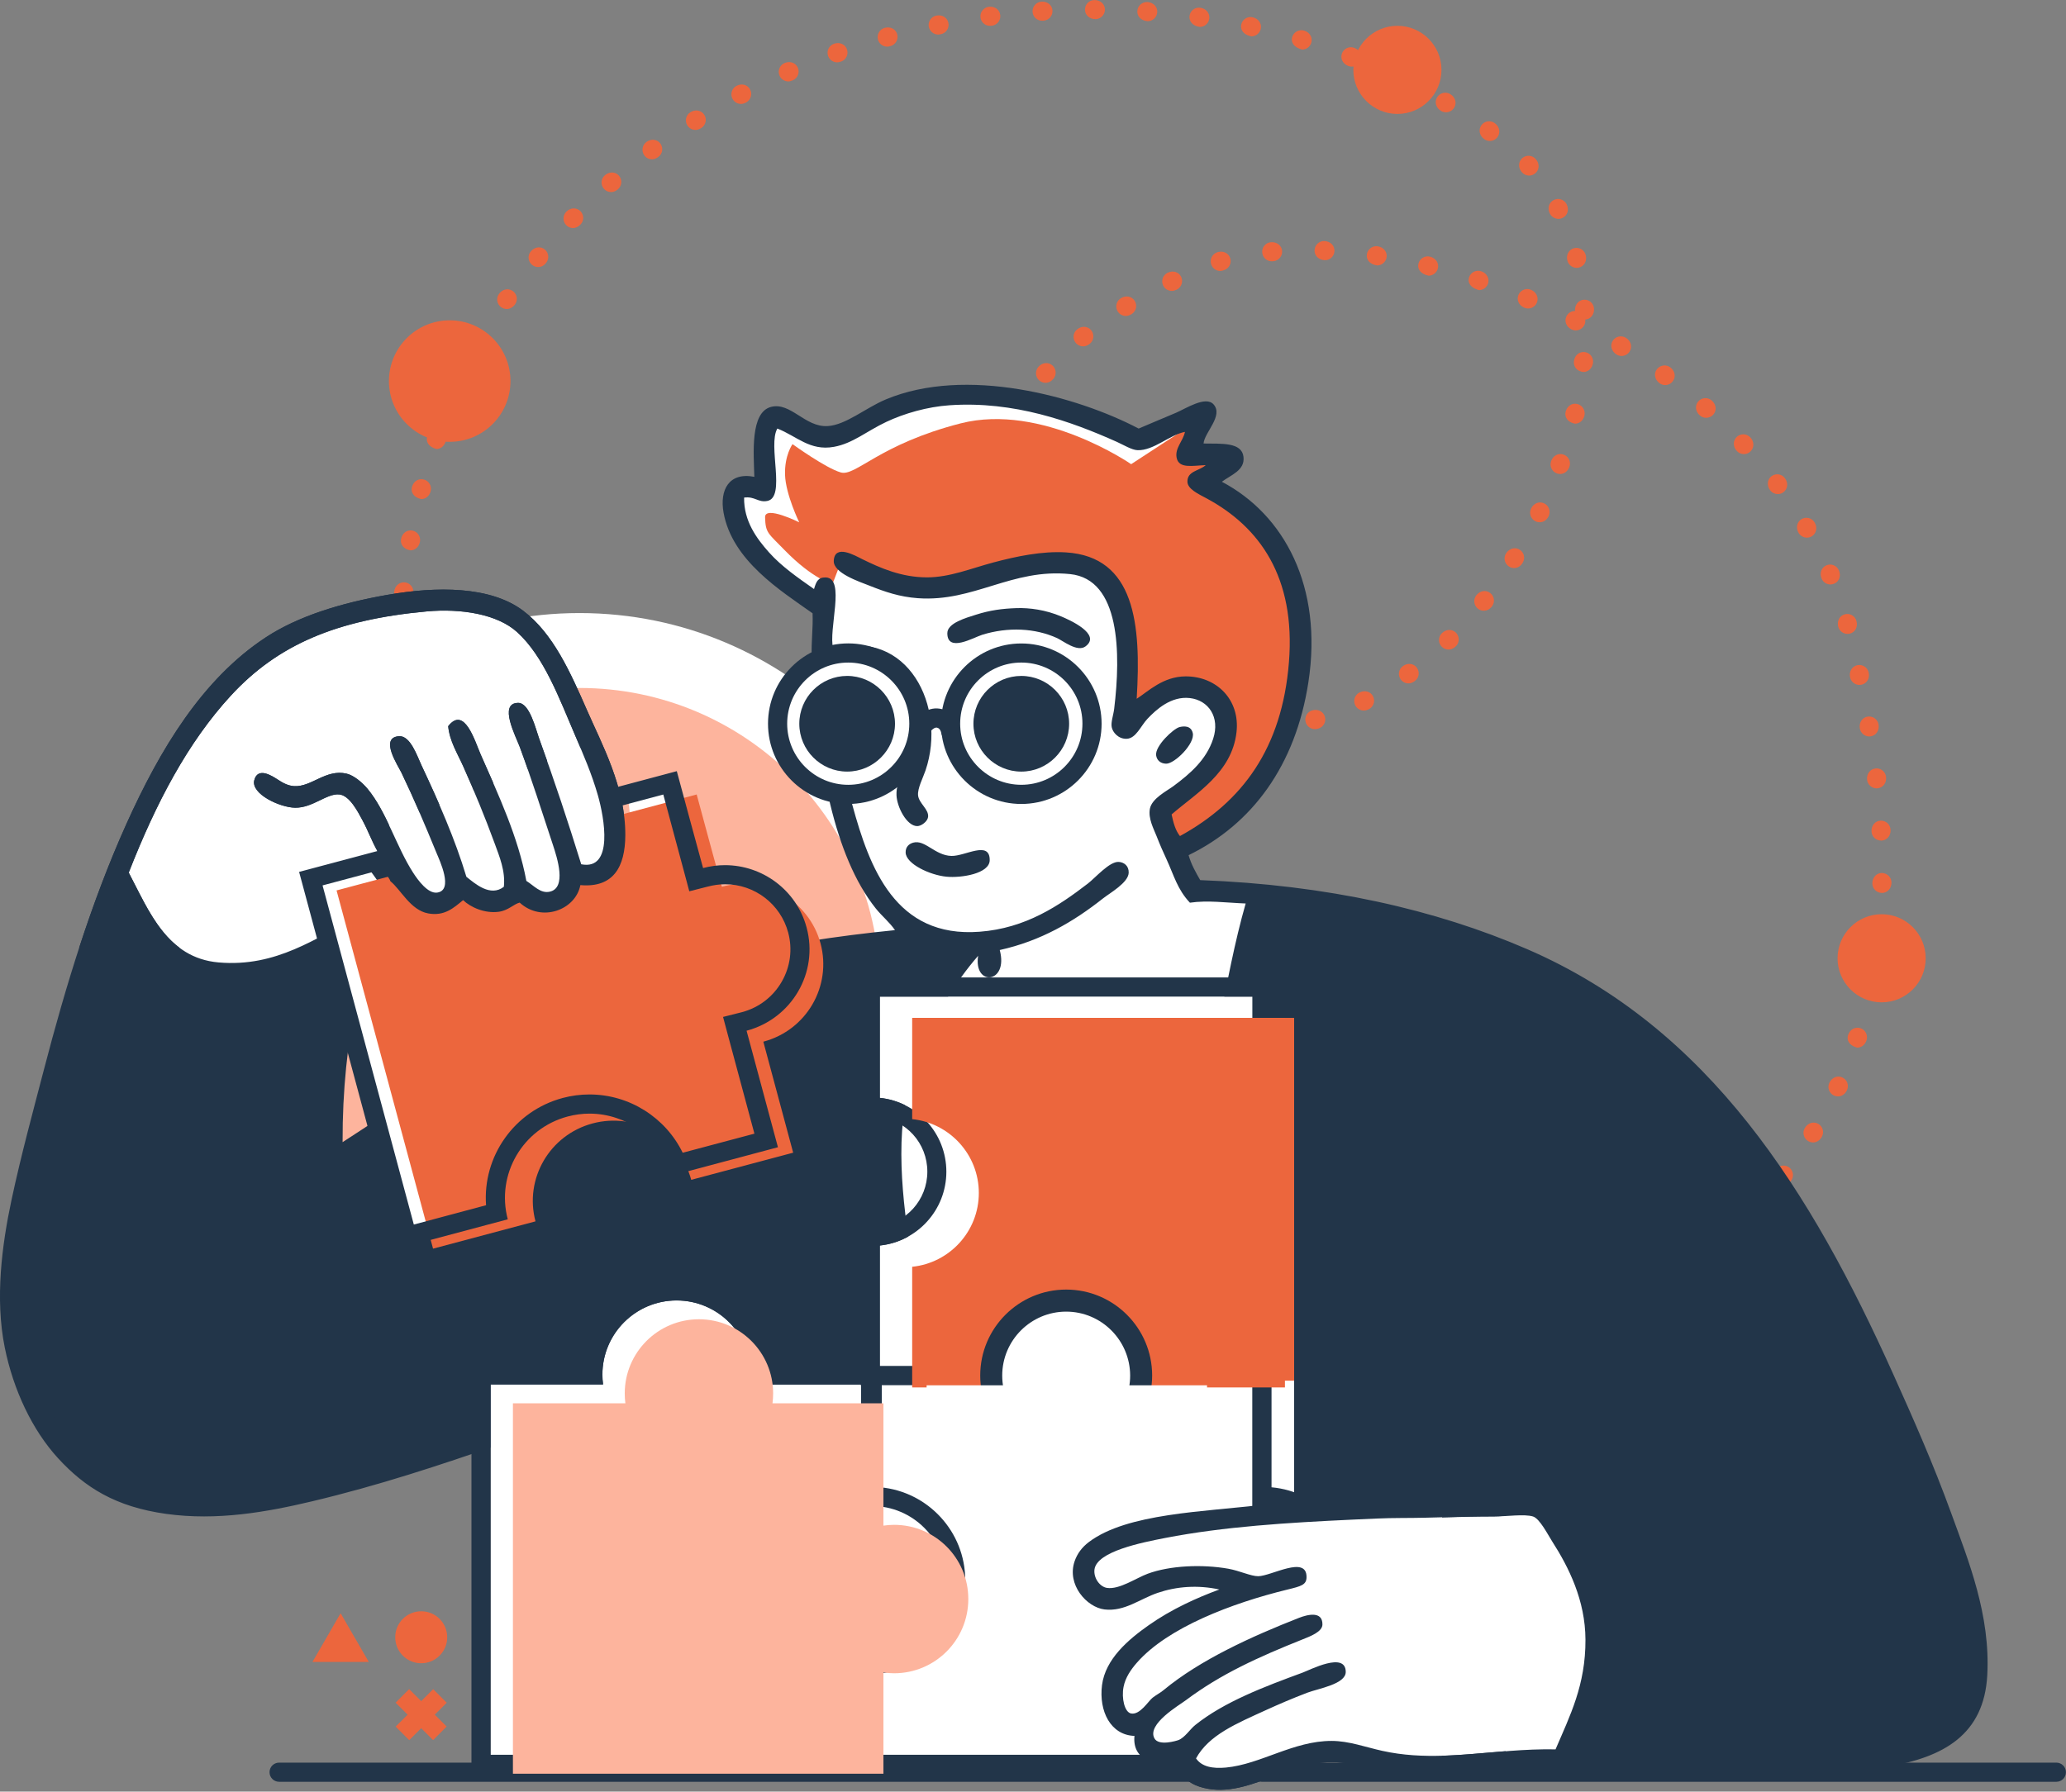 <?xml version="1.0" encoding="UTF-8"?> <svg xmlns="http://www.w3.org/2000/svg" width="528" height="458" viewBox="0 0 528 458" fill="none"><rect x="0" y="0" width="528" height="458" fill="#808080" stroke="none"/> <g clip-path="url(#clip0_591_10112)"> <path fill-rule="evenodd" clip-rule="evenodd" d="M148.106 156.718C201.064 156.718 244.002 199.656 244.002 252.613C244.002 305.571 201.064 348.509 148.106 348.509C95.149 348.509 52.211 305.571 52.211 252.613C52.211 199.656 95.149 156.718 148.106 156.718Z" fill="white"></path> <path fill-rule="evenodd" clip-rule="evenodd" d="M148.097 175.867C190.496 175.867 224.861 210.232 224.861 252.632C224.861 295.031 190.496 329.396 148.097 329.396C105.697 329.396 71.332 295.031 71.332 252.632C71.332 210.232 105.697 175.867 148.097 175.867Z" fill="#FDB49D"></path> <path d="M110.702 431.806L101.117 441.377L104.579 444.844L114.163 435.272L110.702 431.806Z" fill="#EC663D"></path> <path d="M104.562 431.792L101.102 435.259L110.689 444.828L114.15 441.36L104.562 431.792Z" fill="#EC663D"></path> <path fill-rule="evenodd" clip-rule="evenodd" d="M107.651 411.895C111.325 411.895 114.294 414.864 114.294 418.538C114.294 422.212 111.306 425.18 107.651 425.18C103.977 425.18 101.008 422.212 101.008 418.538C100.989 414.864 103.977 411.895 107.651 411.895Z" fill="#EC663D"></path> <path d="M87.051 412.396L79.852 424.847H94.251L87.051 412.396Z" fill="#EC663D"></path> <path d="M365.573 357.883C364.59 357.883 363.662 357.289 363.291 356.306C362.809 355.044 363.439 353.634 364.701 353.152C366.074 352.632 367.485 353.281 367.967 354.543C368.431 355.805 367.781 357.215 366.52 357.679C366.149 357.828 365.852 357.883 365.573 357.883Z" fill="#EC663D"></path> <path d="M378.005 353.24C377.022 353.24 376.094 352.628 375.723 351.663C375.241 350.401 375.89 348.991 377.152 348.509C378.618 347.952 380.028 348.602 380.51 349.863C380.993 351.125 380.343 352.535 379.082 353.018C378.599 353.185 378.302 353.24 378.005 353.24ZM390.53 348.397C389.547 348.397 388.619 347.804 388.248 346.839C387.766 345.577 388.378 344.167 389.64 343.666C391.05 343.091 392.479 343.703 392.998 344.946C393.499 346.208 392.905 347.618 391.644 348.138C391.124 348.342 390.827 348.397 390.53 348.397ZM402.944 343.35C401.998 343.35 401.088 342.794 400.699 341.866C400.161 340.623 400.736 339.194 401.979 338.656C403.426 338.043 404.855 338.619 405.393 339.862C405.931 341.105 405.338 342.534 404.113 343.072C403.593 343.276 403.278 343.35 402.944 343.35ZM415.005 337.487C414.17 337.487 413.372 337.06 412.908 336.299C412.203 335.149 412.593 333.646 413.743 332.941C415.061 332.143 416.564 332.495 417.269 333.646C417.974 334.796 417.603 336.299 416.453 337.004C415.877 337.375 415.432 337.487 415.005 337.487ZM426.231 330.176C425.471 330.176 424.71 329.823 424.227 329.137C423.448 328.023 423.726 326.502 424.821 325.722C426.101 324.832 427.623 325.092 428.402 326.186C429.182 327.3 428.922 328.821 427.809 329.601C427.196 330.027 426.714 330.176 426.231 330.176ZM436.864 322.03C436.159 322.03 435.472 321.733 434.971 321.139C434.117 320.1 434.247 318.56 435.286 317.688C436.455 316.704 437.996 316.816 438.868 317.855C439.74 318.875 439.628 320.434 438.589 321.306C437.958 321.844 437.402 322.03 436.864 322.03ZM446.735 312.975C446.123 312.975 445.492 312.734 445.028 312.27C444.063 311.323 444.045 309.783 445.01 308.818C446.123 307.705 447.682 307.705 448.628 308.651C449.574 309.598 449.574 311.156 448.628 312.103C447.997 312.734 447.366 312.975 446.735 312.975ZM455.623 302.992C455.085 302.992 454.547 302.806 454.102 302.454C453.044 301.6 452.877 300.079 453.731 299.021C454.696 297.815 456.217 297.629 457.293 298.464C458.351 299.299 458.537 300.839 457.702 301.897C457.052 302.676 456.347 302.992 455.623 302.992ZM463.361 292.044C462.916 292.044 462.47 291.914 462.062 291.673C460.912 290.949 460.559 289.446 461.283 288.296C462.099 286.978 463.602 286.626 464.753 287.331C465.903 288.036 466.256 289.539 465.551 290.69C464.975 291.636 464.178 292.044 463.361 292.044ZM469.726 280.28C469.392 280.28 469.039 280.206 468.705 280.057C467.48 279.482 466.942 278.035 467.518 276.81C468.186 275.381 469.651 274.862 470.858 275.437C472.082 276.012 472.602 277.459 472.027 278.684C471.526 279.742 470.653 280.28 469.726 280.28ZM474.624 267.81C472.583 267.272 471.878 265.899 472.305 264.6C472.806 263.097 474.179 262.411 475.478 262.838C476.758 263.264 477.445 264.656 477.018 265.936C476.61 267.161 475.663 267.81 474.624 267.81ZM106.221 261.019C104.792 260.963 103.735 259.85 103.772 258.496C103.828 256.937 104.959 255.842 106.295 255.916C107.65 255.953 108.708 257.085 108.652 258.44C108.633 259.98 107.539 261.019 106.221 261.019ZM478.057 254.877C476.239 254.562 475.385 253.263 475.664 251.945C475.998 250.387 477.296 249.552 478.614 249.83C479.931 250.108 480.785 251.407 480.488 252.725C480.228 254.079 479.208 254.877 478.057 254.877ZM106.351 247.622C105.015 247.622 103.92 246.546 103.902 245.21C103.883 243.651 104.959 242.538 106.314 242.519C107.669 242.519 108.763 243.595 108.782 244.931C108.8 246.49 107.724 247.603 106.37 247.622H106.351ZM480.117 241.647C478.503 241.48 477.538 240.274 477.686 238.938C477.835 237.416 479.022 236.433 480.377 236.563C481.713 236.693 482.696 237.899 482.566 239.235C482.418 240.719 481.36 241.647 480.117 241.647ZM106.017 234.225C104.718 234.225 103.642 233.204 103.568 231.887C103.512 230.291 104.57 229.159 105.924 229.122C107.242 229.048 108.411 230.143 108.448 231.479C108.522 233.019 107.464 234.151 106.128 234.206C106.091 234.225 106.054 234.225 106.017 234.225ZM480.952 228.268C479.542 228.231 478.484 227.118 478.503 225.763C478.54 224.223 479.616 223.166 480.952 223.166C482.362 223.203 483.42 224.316 483.401 225.671C483.364 227.211 482.288 228.268 480.952 228.268ZM105.423 220.846C104.124 220.846 103.048 219.826 102.974 218.508C102.881 216.968 103.92 215.818 105.275 215.743C106.648 215.651 107.78 216.708 107.854 218.044C107.928 219.64 106.889 220.772 105.535 220.828C105.498 220.846 105.46 220.846 105.423 220.846ZM480.729 214.871C479.449 214.871 478.354 213.869 478.298 212.57C478.224 210.975 479.263 209.843 480.618 209.787C481.991 209.75 483.104 210.771 483.16 212.125C483.253 213.665 482.214 214.816 480.859 214.89C480.822 214.871 480.766 214.871 480.729 214.871ZM104.625 207.468C103.345 207.468 102.269 206.484 102.195 205.185C102.083 203.627 103.104 202.458 104.458 202.365C105.813 202.272 106.963 203.293 107.056 204.647C107.168 206.206 106.147 207.375 104.792 207.468C104.737 207.468 104.681 207.468 104.625 207.468ZM479.597 201.53C478.373 201.53 477.315 200.602 477.167 199.359C476.981 197.837 477.946 196.613 479.282 196.446C480.636 196.279 481.843 197.244 482.01 198.58C482.195 200.157 481.212 201.363 479.876 201.511C479.783 201.53 479.69 201.53 479.597 201.53ZM103.698 194.108C102.417 194.108 101.341 193.124 101.267 191.825C101.156 190.285 102.158 189.116 103.512 189.005C104.867 188.912 106.036 189.914 106.128 191.25C106.24 192.827 105.219 193.996 103.865 194.089C103.79 194.089 103.735 194.108 103.698 194.108ZM322.839 188.374C321.522 188.374 320.446 187.335 320.39 186.017C320.353 184.663 321.411 183.531 322.747 183.494C324.268 183.383 325.419 184.44 325.474 185.795C325.549 187.149 324.509 188.3 323.173 188.374C322.877 188.374 322.858 188.374 322.839 188.374ZM477.723 188.263C476.554 188.263 475.515 187.409 475.311 186.222C475.051 184.681 475.942 183.42 477.278 183.197C478.614 182.974 479.876 183.865 480.098 185.201C480.358 186.741 479.449 188.003 478.131 188.226C477.983 188.244 477.853 188.263 477.723 188.263ZM309.721 187.335C307.698 186.982 306.845 185.683 307.104 184.366C307.364 183.049 308.663 182.195 309.98 182.455C311.483 182.752 312.356 184.032 312.114 185.349C311.892 186.518 310.871 187.335 309.721 187.335ZM336.033 186.389C334.956 186.389 333.954 185.665 333.676 184.57C333.323 183.271 334.103 181.917 335.42 181.583C336.905 181.174 338.259 181.954 338.612 183.253C338.964 184.552 338.204 185.906 336.886 186.259C336.459 186.37 336.237 186.389 336.033 186.389ZM296.954 183.327C296.62 183.327 296.286 183.253 295.971 183.123C294.542 182.51 293.985 181.063 294.524 179.82C295.062 178.577 296.509 178.001 297.734 178.558C299.181 179.189 299.738 180.636 299.2 181.88C298.791 182.789 297.901 183.327 296.954 183.327ZM348.539 181.638C347.63 181.638 346.776 181.137 346.349 180.284C345.756 179.078 346.238 177.612 347.463 177.018C348.854 176.331 350.32 176.814 350.914 178.02C351.526 179.226 351.025 180.692 349.819 181.304C349.281 181.564 348.91 181.638 348.539 181.638ZM102.714 180.729C101.415 180.729 100.339 179.709 100.265 178.391C100.172 176.851 101.211 175.701 102.566 175.626C103.92 175.552 105.071 176.591 105.145 177.927C105.219 179.523 104.18 180.655 102.826 180.711C102.788 180.729 102.751 180.729 102.714 180.729ZM285.227 176.888C284.745 176.888 284.281 176.758 283.854 176.461C282.574 175.626 282.258 174.105 283.001 172.973C283.743 171.841 285.264 171.525 286.396 172.268C287.714 173.158 288.011 174.68 287.25 175.812C286.767 176.517 286.007 176.888 285.227 176.888ZM475.218 175.088C474.086 175.088 473.066 174.309 472.825 173.158C472.491 171.637 473.344 170.338 474.661 170.041C475.979 169.763 477.278 170.598 477.575 171.915C477.909 173.455 477.055 174.754 475.738 175.033C475.552 175.07 475.385 175.088 475.218 175.088ZM359.969 174.698C359.208 174.698 358.466 174.346 357.984 173.696C357.186 172.602 357.427 171.08 358.522 170.282C359.784 169.373 361.305 169.596 362.103 170.69C362.901 171.785 362.66 173.307 361.565 174.105C360.971 174.531 360.47 174.698 359.969 174.698ZM274.576 168.761C273.983 168.761 273.407 168.557 272.925 168.13C271.774 167.128 271.682 165.569 272.572 164.567C273.463 163.547 275.022 163.454 276.024 164.344C277.211 165.421 277.285 166.961 276.376 167.963C275.912 168.482 275.244 168.761 274.576 168.761ZM102.473 167.332C101.1 167.313 100.005 166.2 100.024 164.864C100.061 163.287 101.137 162.229 102.473 162.229C103.883 162.266 104.941 163.38 104.922 164.734C104.904 166.256 103.809 167.332 102.473 167.332ZM370.212 166.052C369.581 166.052 368.932 165.81 368.449 165.309C367.503 164.344 367.54 162.786 368.505 161.858C369.6 160.782 371.158 160.782 372.105 161.747C373.051 162.712 373.032 164.252 372.086 165.198C371.437 165.829 370.824 166.052 370.212 166.052ZM472.157 162.044C471.08 162.044 470.097 161.32 469.8 160.244C469.392 158.722 470.171 157.368 471.47 157.034C472.769 156.681 474.123 157.46 474.457 158.778C474.866 160.262 474.105 161.617 472.787 161.969C472.602 162.025 472.379 162.044 472.157 162.044ZM265.391 159.038C264.668 159.038 263.944 158.704 263.462 158.091C262.497 156.867 262.701 155.326 263.758 154.491C264.835 153.656 266.356 153.861 267.191 154.918C268.156 156.161 267.952 157.702 266.894 158.518C266.43 158.871 265.911 159.038 265.391 159.038ZM379.211 156.124C378.673 156.124 378.135 155.957 377.69 155.586C376.632 154.733 376.465 153.193 377.319 152.153C378.302 150.929 379.824 150.762 380.881 151.615C381.939 152.45 382.106 153.99 381.271 155.048C380.64 155.827 379.917 156.124 379.211 156.124ZM103.178 153.972C101.582 153.823 100.599 152.636 100.747 151.281C100.877 149.741 102.083 148.776 103.419 148.869C104.755 148.98 105.757 150.168 105.646 151.523C105.498 153.026 104.421 153.972 103.178 153.972ZM467.796 149.407C466.85 149.407 465.94 148.851 465.551 147.923C464.938 146.457 465.532 145.028 466.775 144.509C468.019 143.989 469.447 144.583 469.967 145.826C470.579 147.236 470.004 148.684 468.761 149.203C468.445 149.333 468.111 149.407 467.796 149.407ZM258.433 147.626C257.505 147.626 256.614 147.088 256.206 146.197C255.557 144.75 256.113 143.302 257.338 142.746C258.581 142.208 260.01 142.746 260.567 143.989C261.216 145.381 260.66 146.847 259.435 147.403C259.12 147.552 258.767 147.626 258.433 147.626ZM386.968 145.214C386.522 145.214 386.077 145.102 385.669 144.843C384.518 144.119 384.166 142.616 384.889 141.465C385.762 140.129 387.265 139.795 388.396 140.519C389.528 141.243 389.862 142.764 389.12 143.896C388.582 144.805 387.784 145.214 386.968 145.214ZM104.904 140.686C103.141 140.408 102.25 139.127 102.492 137.81C102.751 136.307 104.013 135.398 105.331 135.62C106.667 135.843 107.557 137.105 107.335 138.441C107.093 139.851 106.054 140.686 104.904 140.686ZM461.784 137.439C460.949 137.439 460.132 137.012 459.669 136.233C458.871 134.878 459.279 133.375 460.429 132.689C461.598 132.021 463.101 132.41 463.769 133.579C464.549 134.915 464.178 136.418 463.009 137.105C462.637 137.328 462.211 137.439 461.784 137.439ZM254.74 134.804C253.534 134.804 252.495 133.913 252.328 132.689C252.124 131.111 253.089 129.887 254.425 129.72C255.761 129.553 256.986 130.499 257.153 131.854C257.357 133.375 256.41 134.6 255.074 134.785C254.963 134.785 254.852 134.804 254.74 134.804ZM393.499 133.505C393.147 133.505 392.776 133.431 392.423 133.264C391.217 132.67 390.697 131.204 391.291 129.998C391.978 128.588 393.444 128.087 394.65 128.681C395.856 129.274 396.375 130.74 395.782 131.946C395.281 133.004 394.408 133.505 393.499 133.505ZM107.65 127.586C105.72 127.159 104.941 125.823 105.275 124.524C105.665 123.003 107.001 122.223 108.318 122.576C109.617 122.91 110.415 124.246 110.062 125.563C109.728 126.862 108.745 127.586 107.65 127.586ZM454.343 126.305C453.601 126.305 452.877 125.972 452.395 125.341C451.448 124.06 451.671 122.52 452.747 121.722C453.842 120.924 455.364 121.147 456.162 122.242C457.089 123.448 456.885 124.988 455.809 125.805C455.382 126.157 454.863 126.305 454.343 126.305ZM255.204 121.481C253.423 121.184 252.551 119.904 252.792 118.568C253.107 117.009 254.388 116.156 255.724 116.415C257.041 116.694 257.895 117.974 257.635 119.291C257.375 120.665 256.355 121.481 255.204 121.481ZM398.713 121.166C398.435 121.166 398.157 121.11 397.878 121.017C396.617 120.553 395.949 119.162 396.412 117.881C396.932 116.415 398.324 115.747 399.604 116.211C400.884 116.657 401.552 118.067 401.088 119.329C400.643 120.553 399.715 121.166 398.713 121.166ZM445.678 116.081C445.028 116.081 444.379 115.822 443.896 115.302C442.82 114.17 442.876 112.611 443.859 111.684C444.843 110.756 446.383 110.812 447.311 111.795C448.387 112.927 448.331 114.486 447.348 115.413C446.884 115.877 446.29 116.081 445.678 116.081ZM111.51 114.782C109.413 114.189 108.763 112.797 109.209 111.517C109.728 110.051 111.12 109.383 112.382 109.828C113.662 110.273 114.33 111.665 113.885 112.945C113.458 114.152 112.512 114.782 111.51 114.782ZM259.676 108.9C259.305 108.9 258.915 108.808 258.544 108.622C257.338 108.01 256.874 106.525 257.505 105.319C258.229 103.927 259.713 103.464 260.919 104.094C262.107 104.725 262.571 106.21 261.94 107.397C261.402 108.418 260.548 108.9 259.676 108.9ZM402.499 108.307C400.643 107.954 399.808 106.637 400.105 105.319C400.476 103.76 401.794 102.944 403.111 103.278C404.429 103.593 405.226 104.911 404.929 106.228C404.633 107.546 403.612 108.307 402.499 108.307ZM436.029 106.804C435.453 106.804 434.878 106.599 434.414 106.191C433.264 105.189 433.134 103.649 434.006 102.629C434.878 101.608 436.418 101.478 437.457 102.369C438.664 103.426 438.756 104.967 437.866 105.987C437.383 106.525 436.715 106.804 436.029 106.804ZM116.445 102.332C116.093 102.332 115.759 102.257 115.425 102.109C114.2 101.534 113.662 100.086 114.237 98.862C114.868 97.47 116.315 96.913 117.54 97.47C118.765 98.027 119.322 99.474 118.783 100.699C118.245 101.812 117.373 102.332 116.445 102.332ZM425.563 98.435C425.062 98.435 424.543 98.287 424.116 97.953C422.854 97.025 422.632 95.485 423.429 94.408C424.227 93.332 425.767 93.091 426.844 93.889C428.105 94.817 428.328 96.357 427.53 97.433C427.048 98.101 426.306 98.435 425.563 98.435ZM267.21 97.86C266.635 97.86 266.059 97.656 265.595 97.247C264.575 96.357 264.482 94.817 265.373 93.796C266.356 92.646 267.915 92.516 268.935 93.388C269.956 94.26 270.086 95.819 269.214 96.839C268.564 97.581 267.896 97.86 267.21 97.86ZM404.67 95.095C403.074 94.947 402.09 93.759 402.239 92.404C402.369 90.883 403.556 89.881 404.911 89.992C406.247 90.103 407.249 91.291 407.138 92.646C406.971 94.149 405.913 95.095 404.67 95.095ZM414.411 90.994C413.985 90.994 413.539 90.883 413.15 90.642C411.795 89.788 411.443 88.285 412.148 87.135C412.853 85.984 414.374 85.65 415.525 86.355C416.824 87.135 417.213 88.656 416.508 89.807C416.044 90.586 415.228 90.994 414.411 90.994ZM122.457 90.363C122.049 90.363 121.641 90.27 121.27 90.048C120.101 89.38 119.674 87.895 120.342 86.726C121.103 85.372 122.587 84.945 123.775 85.594C124.962 86.244 125.371 87.747 124.721 88.916C124.146 89.918 123.311 90.363 122.457 90.363ZM276.822 88.545C276.098 88.545 275.393 88.229 274.91 87.636C274.057 86.578 274.224 85.038 275.281 84.203C276.45 83.238 277.991 83.368 278.863 84.407C279.716 85.446 279.586 86.986 278.547 87.858C277.898 88.359 277.36 88.545 276.822 88.545ZM402.703 84.463C402.332 84.463 401.961 84.37 401.608 84.203C400.216 83.498 399.734 82.032 400.346 80.826C400.773 79.972 401.627 79.49 402.517 79.49C402.424 77.838 403.464 76.688 404.8 76.614C406.154 76.521 407.305 77.579 407.379 78.915C407.472 80.455 406.451 81.605 405.134 81.698C405.189 82.18 405.134 82.681 404.892 83.127C404.447 83.98 403.593 84.463 402.703 84.463ZM287.732 80.77C286.897 80.77 286.099 80.343 285.635 79.582C284.93 78.432 285.32 76.929 286.47 76.224C287.769 75.426 289.272 75.76 289.996 76.91C290.72 78.061 290.367 79.564 289.217 80.288C288.586 80.659 288.159 80.77 287.732 80.77ZM129.509 78.989C129.026 78.989 128.544 78.84 128.117 78.562C127.004 77.801 126.725 76.261 127.505 75.166C128.377 73.886 129.898 73.608 131.012 74.368C132.125 75.129 132.422 76.651 131.661 77.764C131.049 78.618 130.269 78.989 129.509 78.989ZM390.53 78.859C390.215 78.859 389.899 78.803 389.584 78.673C388.137 78.079 387.543 76.632 388.062 75.389C388.582 74.146 390.011 73.552 391.254 74.072C392.701 74.665 393.295 76.113 392.776 77.356C392.404 78.284 391.495 78.859 390.53 78.859ZM299.478 74.368C298.569 74.368 297.697 73.867 297.27 72.995C296.676 71.789 297.177 70.323 298.402 69.73C299.831 69.043 301.296 69.562 301.872 70.787C302.447 72.012 301.927 73.459 300.721 74.053C300.202 74.276 299.849 74.368 299.478 74.368ZM377.968 74.164C375.704 73.552 375.018 72.16 375.445 70.88C375.871 69.6 377.263 68.913 378.543 69.34C380.028 69.841 380.714 71.233 380.288 72.513C379.954 73.515 378.989 74.164 377.968 74.164ZM365.091 70.472C362.975 70.026 362.177 68.709 362.511 67.391C362.827 66.093 364.144 65.276 365.48 65.61C367.002 66 367.8 67.317 367.466 68.635C367.187 69.73 366.185 70.472 365.091 70.472ZM311.855 69.266C310.797 69.266 309.832 68.579 309.517 67.503C309.127 66.204 309.869 64.849 311.168 64.46C312.652 64.014 314.026 64.757 314.415 66.037C314.805 67.336 314.063 68.69 312.764 69.08C312.318 69.228 312.077 69.266 311.855 69.266ZM402.944 68.468C401.849 68.468 400.847 67.725 400.569 66.612C400.179 65.109 400.977 63.773 402.276 63.439C403.594 63.105 404.911 63.885 405.264 65.202C405.653 66.742 404.855 68.059 403.538 68.394C403.334 68.449 403.13 68.468 402.944 68.468ZM137.525 68.264C136.986 68.264 136.448 68.078 136.003 67.725C134.945 66.872 134.778 65.35 135.632 64.293C136.652 63.068 138.193 62.92 139.232 63.773C140.271 64.627 140.419 66.185 139.547 67.225C138.953 67.967 138.248 68.264 137.525 68.264ZM351.953 67.855C350.061 67.596 349.133 66.371 349.318 65.035C349.504 63.699 350.747 62.771 352.083 62.957C353.66 63.198 354.57 64.441 354.365 65.777C354.18 66.983 353.122 67.855 351.953 67.855ZM325.01 66.798C323.767 66.798 322.71 65.851 322.58 64.59C322.45 63.254 323.433 62.047 324.769 61.918C326.346 61.788 327.534 62.771 327.664 64.126C327.775 65.462 326.792 66.649 325.437 66.779C325.159 66.779 325.085 66.798 325.01 66.798ZM338.612 66.519C336.942 66.445 335.903 65.313 335.958 63.959C336.014 62.604 337.164 61.547 338.5 61.621C340.059 61.695 341.098 62.827 341.043 64.181C340.987 65.499 339.911 66.519 338.612 66.519ZM146.45 58.299C145.819 58.299 145.188 58.058 144.724 57.576C143.778 56.629 143.778 55.071 144.724 54.124C145.782 53.029 147.34 53.011 148.305 53.939C149.27 54.885 149.307 56.425 148.361 57.39C147.693 58.058 147.081 58.299 146.45 58.299ZM398.287 55.943C397.396 55.943 396.524 55.46 396.097 54.607C395.392 53.234 395.856 51.768 397.062 51.137C398.268 50.506 399.734 50.988 400.365 52.176C401.088 53.586 400.606 55.071 399.4 55.664C399.029 55.85 398.658 55.943 398.287 55.943ZM156.173 49.096C155.486 49.096 154.818 48.817 154.336 48.261C153.445 47.24 153.557 45.7 154.577 44.809C155.783 43.789 157.323 43.9 158.196 44.921C159.068 45.941 158.956 47.5 157.936 48.372C157.323 48.91 156.748 49.096 156.173 49.096ZM390.79 44.883C390.122 44.883 389.436 44.605 388.953 44.048C387.914 42.88 388.025 41.339 389.027 40.43C390.048 39.539 391.588 39.632 392.479 40.653C393.518 41.822 393.425 43.362 392.404 44.271C391.941 44.679 391.365 44.883 390.79 44.883ZM166.638 40.727C165.878 40.727 165.117 40.374 164.653 39.706C163.874 38.612 164.115 37.072 165.21 36.292C166.434 35.383 167.974 35.606 168.772 36.7C169.57 37.795 169.347 39.317 168.253 40.115C167.622 40.579 167.139 40.727 166.638 40.727ZM380.752 36.032C380.251 36.032 379.768 35.884 379.323 35.569C378.061 34.659 377.801 33.138 378.581 32.025C379.36 30.93 380.9 30.67 381.995 31.468C383.257 32.377 383.516 33.899 382.737 35.012C382.273 35.68 381.512 36.032 380.752 36.032ZM177.735 33.212C176.918 33.212 176.12 32.804 175.656 32.043C174.951 30.893 175.304 29.39 176.454 28.684C177.772 27.868 179.275 28.221 179.998 29.352C180.722 30.503 180.369 32.006 179.219 32.73C178.607 33.101 178.161 33.212 177.735 33.212ZM369.544 28.703C369.117 28.703 368.69 28.592 368.301 28.369C366.946 27.571 366.575 26.068 367.262 24.899C367.948 23.73 369.451 23.359 370.62 24.046C371.956 24.825 372.346 26.328 371.659 27.497C371.195 28.276 370.379 28.703 369.544 28.703ZM189.369 26.569C188.497 26.569 187.643 26.087 187.198 25.252C186.567 24.046 187.031 22.58 188.219 21.949C189.61 21.225 191.095 21.689 191.707 22.895C192.338 24.101 191.855 25.567 190.668 26.198C190.148 26.476 189.759 26.569 189.369 26.569ZM357.743 22.376C357.39 22.376 357.019 22.301 356.666 22.134C355.275 21.466 354.755 20 355.349 18.776C355.943 17.57 357.39 17.05 358.615 17.625C360.025 18.312 360.526 19.778 359.951 20.984C359.505 21.875 358.633 22.376 357.743 22.376ZM201.467 20.817C200.521 20.817 199.612 20.26 199.222 19.332C198.684 18.089 199.259 16.66 200.502 16.122C201.931 15.51 203.36 16.067 203.898 17.31C204.436 18.553 203.861 19.982 202.636 20.52C202.117 20.743 201.783 20.817 201.467 20.817ZM345.459 17.032C345.162 17.032 344.865 16.976 344.568 16.865C343.102 16.289 342.49 14.879 342.972 13.617C343.473 12.356 344.884 11.743 346.145 12.244C347.593 12.801 348.224 14.23 347.723 15.492C347.351 16.438 346.424 17.032 345.459 17.032ZM213.937 15.937C212.935 15.937 211.988 15.306 211.636 14.304C211.19 13.024 211.858 11.632 213.139 11.187C214.623 10.667 216.015 11.354 216.46 12.615C216.905 13.896 216.237 15.287 214.957 15.733C214.475 15.881 214.215 15.937 213.937 15.937ZM332.785 12.671C330.559 12.096 329.853 10.723 330.243 9.442C330.651 8.162 332.006 7.438 333.305 7.828C334.771 8.273 335.513 9.628 335.123 10.927C334.808 11.985 333.843 12.671 332.785 12.671ZM226.74 11.929C225.664 11.929 224.68 11.224 224.383 10.129C224.031 8.83 224.792 7.475 226.091 7.123C227.612 6.715 228.948 7.475 229.301 8.774C229.653 10.073 228.892 11.428 227.575 11.78C227.167 11.91 226.944 11.929 226.74 11.929ZM319.815 9.294C317.774 8.904 316.939 7.605 317.217 6.288C317.495 4.97 318.794 4.117 320.13 4.414C321.67 4.766 322.505 6.065 322.209 7.383C321.949 8.515 320.947 9.294 319.815 9.294ZM239.766 8.83C238.634 8.83 237.614 8.032 237.372 6.863C237.113 5.546 237.966 4.247 239.284 3.987C240.824 3.672 242.104 4.525 242.382 5.861C242.642 7.179 241.789 8.477 240.471 8.737C240.1 8.811 239.933 8.83 239.766 8.83ZM306.64 6.882C304.729 6.622 303.82 5.379 304.006 4.043C304.191 2.707 305.434 1.779 306.77 1.983C308.31 2.206 309.238 3.449 309.053 4.785C308.886 5.991 307.847 6.882 306.64 6.882ZM252.996 6.603C251.79 6.603 250.732 5.713 250.584 4.488C250.398 3.152 251.345 1.927 252.681 1.742C254.221 1.538 255.464 2.484 255.631 3.82C255.817 5.156 254.87 6.381 253.534 6.566C253.2 6.603 253.089 6.603 252.996 6.603ZM293.318 5.416C291.592 5.304 290.571 4.135 290.664 2.799C290.757 1.445 291.926 0.443 293.262 0.517C294.839 0.647 295.86 1.816 295.748 3.152C295.656 4.432 294.579 5.416 293.318 5.416ZM266.319 5.304C265.039 5.304 263.944 4.302 263.888 3.004C263.814 1.649 264.853 0.499 266.189 0.424C267.729 0.332 268.898 1.352 268.973 2.688C269.065 4.043 268.045 5.193 266.69 5.286C266.412 5.286 266.375 5.304 266.319 5.304ZM279.939 4.896C278.343 4.878 277.267 3.764 277.285 2.428C277.304 1.074 278.38 -0.002 279.753 0.016C281.293 0.016 282.388 1.111 282.388 2.465C282.37 3.801 281.275 4.896 279.939 4.896Z" fill="#EC663D"></path> <path d="M104.796 274.494C104.481 274.494 104.147 274.419 103.831 274.289C102.606 273.751 102.031 272.36 102.551 271.135C102.996 269.855 104.369 269.205 105.65 269.651C106.93 270.077 107.598 271.506 107.153 272.786C106.652 273.937 105.742 274.494 104.796 274.494Z" fill="#EC663D"></path> <path d="M304.187 455.482H71.332C69.978 455.482 68.883 454.387 68.883 453.033C68.883 451.678 69.978 450.583 71.332 450.583H304.168C305.523 450.583 306.617 451.678 306.617 453.033C306.617 454.387 305.523 455.482 304.187 455.482Z" fill="#223549"></path> <path d="M525.534 455.482H322.461C321.106 455.482 320.012 454.387 320.012 453.033C320.012 451.678 321.106 450.583 322.461 450.583H525.534C526.888 450.583 527.983 451.678 527.983 453.033C527.983 454.387 526.888 455.482 525.534 455.482Z" fill="#223549"></path> <path fill-rule="evenodd" clip-rule="evenodd" d="M114.929 81.883C123.502 81.883 130.461 88.842 130.461 97.414C130.461 105.987 123.502 112.945 114.929 112.945C106.357 112.945 99.398 105.987 99.398 97.414C99.398 88.842 106.357 81.883 114.929 81.883Z" fill="#EC663D"></path> <path fill-rule="evenodd" clip-rule="evenodd" d="M357.13 6.6C363.347 6.6 368.394 11.647 368.394 17.863C368.394 24.079 363.347 29.126 357.13 29.126C350.914 29.126 345.867 24.079 345.867 17.863C345.867 11.647 350.914 6.6 357.13 6.6Z" fill="#EC663D"></path> <path fill-rule="evenodd" clip-rule="evenodd" d="M480.88 233.705C487.097 233.705 492.144 238.752 492.144 244.968C492.144 251.184 487.097 256.232 480.88 256.232C474.664 256.232 469.617 251.184 469.617 244.968C469.617 238.752 474.664 233.705 480.88 233.705Z" fill="#EC663D"></path> <path fill-rule="evenodd" clip-rule="evenodd" d="M86.224 297.075C86.224 297.075 83.793 264.64 88.562 247.105C93.331 229.57 98.341 219.68 98.341 219.68C98.341 219.68 102.2 229.273 108.119 230.108C114.039 230.943 116.21 227.547 116.21 227.547C116.21 227.547 121.98 233.355 126.415 231.797C130.85 230.238 132.576 228.605 132.576 228.605C132.576 228.605 136.101 232.632 142.354 229.663C148.608 226.694 147.03 222.649 147.03 222.649C147.03 222.649 160.261 230.164 156.178 206.914C152.096 183.663 139.942 165.015 137.883 162.269C135.841 159.523 125.061 148.686 104.278 153.548C83.496 158.409 60.357 160.042 41.338 197.562C22.3 235.1 5.674 296.741 4.134 321.531C2.594 346.322 8.754 374.879 30.705 381.93C70.303 394.641 175.94 351.091 175.94 351.091L194.867 448.489H303.102C303.102 448.489 301.024 454.13 305.867 455.076C310.71 456.041 318.837 454.371 325.647 451.885C332.438 449.398 336.799 445.242 343.089 447.209C349.361 449.175 353.61 450.029 360.531 450.4C367.434 450.771 396.158 447.932 412.636 448.266C429.094 448.6 478.471 452.367 487.693 448.897C496.915 445.427 511.927 436.131 505.339 414.031C498.752 391.931 461.826 291.008 415.4 260.298C362.591 225.376 304.827 227.974 304.827 227.974L301.209 219.253C301.209 219.253 335.834 202.052 332.679 163.976C329.525 125.9 308.446 123.784 308.446 123.784L313.975 118.255L305.05 117.197C305.05 117.197 304.865 106.806 306.108 107.196C307.351 107.604 291.43 112.725 291.43 112.725C291.43 112.725 259.422 95.858 240.402 100.813C221.364 105.767 214.684 113.115 209.563 110.814C204.442 108.513 196.797 106.992 196.797 106.992C196.797 106.992 194.013 109.274 194.885 113.579C195.757 117.884 196.592 122.727 196.592 122.727C196.592 122.727 189.931 122.337 188.725 125.492C187.519 128.646 186.257 127.848 189.152 133.359C194.737 144.029 208.709 154.197 208.709 154.197C208.709 154.197 209.043 171.25 213.608 193.962C218.173 216.674 221.067 225.172 225.094 228.828C229.12 232.502 233.592 238.402 233.592 238.402C233.592 238.402 199.227 240.74 173.194 249.035C147.179 257.292 86.224 297.075 86.224 297.075Z" fill="white"></path> <path fill-rule="evenodd" clip-rule="evenodd" d="M296.322 207.112L300.998 217.114C300.998 217.114 318.904 208.393 326.939 191.6C334.974 174.807 334.231 150.165 327.57 139.292C320.908 128.418 306.101 123.13 306.101 123.13L313.969 118.027L305.247 115.466L308.643 105.891L289.085 118.658C289.085 118.658 266.318 102.904 245.498 108.229C224.679 113.574 218.685 121.849 214.882 120.773C211.059 119.697 202.542 113.536 202.542 113.536C202.542 113.536 200.464 116.394 200.631 121.404C200.798 126.414 204.249 133.521 204.249 133.521C204.249 133.521 195.435 129.123 195.528 132.24C195.639 136.286 196.307 136.286 200.427 140.535C207.905 148.235 212.766 149.256 212.766 149.256L214.9 143.726C214.9 143.726 228.39 151.445 239.356 150.109C250.323 148.773 275.633 140.813 282.517 148.829C291.108 158.831 287.193 185.402 287.193 185.402L295.283 178.388C295.283 178.388 311.946 170.465 312.929 181.58C313.894 192.713 296.322 207.112 296.322 207.112Z" fill="#EC663D"></path> <path fill-rule="evenodd" clip-rule="evenodd" d="M325.031 386.378C325.031 386.378 305.752 338.004 309.722 310.04C313.693 282.077 322.062 230.307 322.062 230.307C322.062 230.307 399.995 231.161 430.724 272.41C442.878 288.72 458.576 308.556 470.488 330.47C488.673 363.907 497.988 386.749 501.754 400.852C505.762 415.9 507.098 426.681 503.462 434.66C499.806 442.657 487.43 451.007 469.653 450.822C451.877 450.636 399.699 448.688 399.699 448.688C399.699 448.688 411.185 424.77 406.509 411.484C401.814 398.179 394.169 385.32 394.169 385.32C394.169 385.32 355.666 384.875 343.976 385.525C332.268 386.174 325.031 386.378 325.031 386.378Z" fill="#223549"></path> <path fill-rule="evenodd" clip-rule="evenodd" d="M236.35 347.045C236.35 347.045 224.808 313.311 226.571 295.795C228.334 278.278 247.836 241.779 247.836 241.779C247.836 241.779 238.354 240.221 236.146 239.014C233.919 237.808 232.324 239.645 232.324 239.645C232.324 239.645 176.304 242.763 139.824 264.732C103.325 286.721 85.159 297.075 85.159 297.075C85.159 297.075 85.363 274.511 87.924 257.514C89.649 246.066 94.084 237.957 94.084 237.957C94.084 237.957 64.618 252.931 53.893 248.366C37.471 241.371 30.067 223.279 30.067 223.279C30.067 223.279 15.445 264.027 7.745 293.03C0.044 322.032 -0.364 359.7 20.084 374.674C40.533 389.649 78.516 386.123 117.056 369.794C155.577 353.447 181.481 377.031 181.481 377.031L236.35 347.045Z" fill="#223549"></path> <path fill-rule="evenodd" clip-rule="evenodd" d="M498.729 386.996C494.109 374.267 489.062 362.874 483.847 351.277C462.917 304.721 436.939 262.822 390.29 242.634C366.873 232.502 339.077 226.193 306.734 224.987C305.602 223.002 304.452 221.035 303.765 218.604C320.001 210.699 331.098 195.744 334.382 174.386C338.13 150.023 328.24 131.56 312.264 123.154C314.602 121.391 318.201 120.259 317.793 116.771C317.348 113.004 312.208 113.45 307.588 113.375C307.829 110.499 312.728 106.287 310.148 103.374C308.126 101.11 303.042 104.45 300.574 105.508C296.955 107.066 293.448 108.477 290.999 109.553C275.152 101.24 246.837 93.539 226.37 102.112C221.193 104.283 216.164 108.662 211.488 108.922C205.699 109.237 202.062 102.706 197.033 104.023C191.689 105.434 192.617 115.917 192.784 121.892C186.308 120.631 183.877 125.232 184.916 131.04C187.125 143.306 199.501 150.988 207.666 156.777C207.814 160.692 207.313 163.939 207.443 167.836C207.22 168.003 206.961 168.133 206.682 168.281C206.664 169.172 206.627 170.063 206.552 170.935C206.571 171.603 205.884 171.64 205.847 172.234C205.829 172.716 205.921 171.195 205.847 171.696C206.348 171.454 207.22 171.807 207.536 171.696C208.983 194.946 213.047 218.715 223.828 232.242C225.386 234.191 227.353 235.749 228.726 237.772C198.611 240.797 172.54 246.475 149.642 256.476C126.726 266.496 106.927 279.299 87.555 291.973C87.462 265.234 92.862 243.988 100.099 224.579C102.437 227.381 104.905 232.669 109.451 233.504C113.607 234.265 115.964 232.094 118.376 230.109C120.269 231.927 123.887 233.578 127.524 233.077C129.936 232.743 131.291 231.129 132.831 230.739C138.435 235.879 147.119 232.632 148.343 226.268C156.805 227.01 159.792 221.592 159.829 213.52C159.866 201.273 153.817 190.233 150.05 181.623C145.746 171.807 141.366 161.898 133.684 156.109C125.297 149.8 111.603 149.874 99.023 152.064C86.832 154.198 76.051 157.612 67.979 162.9C51.724 173.551 40.906 191.513 32.26 210.737C23.353 230.535 16.784 252.06 11.217 273.454C8.49 283.938 5.391 295.239 2.923 306.836C0.492 318.266 -1.308 331.997 1.216 344.467C3.424 355.359 8.248 365.564 14.817 372.746C21.72 380.279 29.569 385.196 42.465 386.996C55.491 388.815 68.257 386.514 79.669 383.805C113.904 375.677 142.164 363.022 175.138 353.615C181.354 386.811 187.421 420.136 192.988 453.963H198.518C192.246 417.631 185.659 378.683 178.533 342.129C177.921 338.993 177.105 328.138 173.226 328.527C169.144 328.936 171.705 335.133 172.169 337.453C172.948 341.535 173.431 345.432 174.08 348.289C150.032 355.711 126.967 363.932 102.641 371.669C82.1 378.201 45.991 389.984 25.468 375.065C15.912 368.125 10.215 358.068 7.191 345.933C4.036 333.278 6.059 317.246 9.102 304.053C15.003 278.409 21.776 252.858 30.367 230.276C35.767 239.739 41.315 249.239 53.969 251.114C67.831 253.173 78.945 246.475 88.631 242.615C84.809 255.938 82.044 273.603 82.044 291.936C82.044 296.501 80.56 308.116 85.867 306.817C88.817 306.094 87.128 301.195 87.574 298.746C117.467 278.409 149.345 257.571 191.968 248.776C202.118 246.679 214.216 244.897 225.127 243.45C228.596 242.986 233.644 241.799 236.612 241.966C238.616 242.077 240.825 243.636 243.422 243.45C234.312 256.829 226.351 269.242 225.145 289.802C223.995 309.397 228.763 329.381 231.955 347.213C238.505 383.916 246.206 419.969 254.704 453.945C256.486 453.796 258.805 454.223 260.234 453.741C249.824 411.601 240.268 367.383 233.013 321.922C230.619 306.892 228.392 289.264 233.217 274.512C243.552 281.155 257.784 285.126 273.835 282.584C288.141 280.339 300.648 274.419 310.835 269.409C305.305 311.345 315.789 351.332 322.952 384.64C307.81 386.514 288.141 386.774 278.307 394.214C276.526 395.569 275.357 397.183 274.689 399.094C272.61 405.088 277.787 410.896 282.333 411.434C287.455 412.028 291.333 408.743 295.935 407.185C300.741 405.552 306.122 405.125 311.67 406.331C305.936 408.446 299.46 411.341 293.597 415.479C288.401 419.134 282.538 424.107 281.684 430.787C280.849 437.393 283.855 443.554 289.978 443.758C289.366 449.881 295.137 451.644 300.388 449.918C301.038 453.611 303.71 455.8 306.549 456.728C318.48 460.606 329.65 449.213 342.695 450.568C345.979 450.902 349.189 452.219 352.474 452.906C363.292 455.188 374.796 453.759 386.913 453.128C402.407 452.312 418.996 452.015 435.176 452.702C450.262 453.332 468.242 453.926 482.159 451.644C496.781 449.25 507.042 443.387 507.877 428.264C508.73 412.844 503.052 398.927 498.729 386.996ZM55.862 246.029C42.669 244.879 38.049 232.873 32.909 223.057C39.867 205.281 47.976 189.787 59.054 177.763C70.985 164.849 85.885 158.428 109.024 156.294C117.912 155.478 127.153 157 132.2 161.601C139.047 167.836 142.944 178.543 147.082 188.173C149.048 192.738 151.219 197.711 152.815 203.277C154.448 208.974 156.935 222.556 148.566 220.924C145.078 209.716 141.923 200.141 137.73 188.6C136.895 186.28 135.336 179.637 132.423 179.674C127.338 179.73 131.829 188.21 132.849 190.938C136.115 199.807 138.286 206.784 141.348 216.025C142.406 219.235 144.929 226.991 140.494 227.938C138.138 228.439 136.523 226.416 134.538 225.173C132.46 214.002 127.413 203.166 122.848 192.849C121.419 189.62 118.729 180.287 114.554 185.631C114.906 189.435 116.929 192.608 118.376 195.836C121.252 202.275 123.906 208.677 126.448 215.617C127.654 218.92 129.231 222.686 128.786 226.676C125.353 229.348 121.438 225.896 119.211 224.115C116.316 214.466 112.141 205.04 107.725 195.632C106.63 193.313 104.905 188.006 101.991 188.192C96.889 188.526 101.787 195.799 102.622 197.544C105.981 204.558 108.523 210.588 111.548 217.955C112.345 219.903 116.019 227.566 111.752 228.16C109.395 228.494 106.872 225.043 105.591 223.057C101.342 216.47 98.744 207.378 93.901 201.589C92.695 200.141 90.505 198.212 88.594 197.766C83.287 196.523 79.65 201.199 75.197 200.958C73.527 200.865 72.117 200.011 70.948 199.251C69.538 198.341 65.882 195.948 64.992 199.455C64.119 202.943 71.523 206.413 75.42 206.469C79.91 206.543 83.473 202.795 86.683 203.073C89.374 203.296 91.526 207.601 92.639 209.66C94.309 212.778 94.81 214.615 96.684 217.955C94.699 223.484 92.528 228.81 90.951 234.747C80.82 239.572 70.781 247.328 55.862 246.029ZM263.574 278.149C252.014 278.186 242.847 274.03 235.091 269.224C238.765 259.779 244.202 250.984 249.972 244.341C248.766 252.283 257.821 251.485 255.502 242.856C265.986 240.537 274.336 235.638 281.87 229.682C283.595 228.309 288.383 225.655 288.457 223.095C288.513 221.313 287.232 220.404 285.896 220.33C283.54 220.2 279.977 224.356 278.029 225.859C270.643 231.537 262.145 237.29 250.381 238.18C228.782 239.85 222.213 221.74 217.853 205.856C214.958 195.335 213.418 182.346 212.991 169.506C226.741 165.127 233.699 177.429 232.512 190.975C232.103 195.577 228.93 199.102 229.116 203.314C229.246 206.32 231.732 211.182 234.423 211.182C235.425 211.182 237.039 210.031 237.188 208.844C237.429 206.877 234.831 205.374 234.627 203.314C234.46 201.514 235.87 198.898 236.538 196.931C242.068 180.602 231.955 160.488 212.935 165.888C211.618 160.878 216.201 147.777 211.024 147.61C209.002 147.555 208.575 148.779 208.037 150.579C204.103 147.815 199.817 144.883 196.551 141.227C193.396 137.683 190.075 133.23 190.168 127.199C192.951 126.828 193.749 128.535 196.124 128.053C200.911 127.069 196.161 113.821 198.666 109.553C203.621 111.483 206.961 115.342 213.121 114.229C217.964 113.357 221.434 110.239 226.518 107.846C231.083 105.693 236.965 103.986 242.68 103.597C259.139 102.465 273.724 107.716 285.414 112.949C287.176 113.746 289.236 115.027 290.721 115.082C294.84 115.231 299.015 111.093 302.837 110.406C302.336 112.8 300.24 114.507 300.704 116.994C301.26 119.888 304.749 119.016 308.144 118.905C306.493 120.408 303.413 120.371 303.468 123.154C303.505 125.01 306.252 126.271 308.367 127.403C321.875 134.677 331.153 147.499 329.409 169.283C327.646 191.346 317.459 205.003 301.557 213.724C300.407 212.314 299.869 210.31 299.423 208.194C305.639 202.795 314.843 197.581 316.012 187.152C316.94 178.858 310.928 172.902 303.042 172.902C297.252 172.902 293.393 176.78 290.498 178.635C291.685 159.486 290.016 142.304 272.425 141.209C266.301 140.838 259.788 142.211 253.925 143.769C248.135 145.31 242.717 147.592 236.909 147.592C230.396 147.592 224.997 145.217 220.321 142.916C218.521 142.025 213.325 138.982 213.084 143.343C212.917 146.516 219.671 148.705 222.232 149.726C226.147 151.284 229.895 152.583 234.571 152.917C248.933 153.956 258.601 145.235 273.482 146.757C286.304 148.074 286.471 166.982 284.746 181.196C284.542 182.847 283.874 184.592 284.115 185.872C284.356 187.189 285.803 188.934 287.937 188.86C290.331 188.767 291.518 185.594 293.244 183.757C295.471 181.4 299.293 177.893 304.081 178.45C308.812 178.988 311.874 183.293 310.037 188.878C308.311 194.148 304.285 197.711 299.831 200.995C298.199 202.201 294.395 204.094 293.875 206.729C293.393 209.252 294.877 211.943 295.582 213.743C296.436 215.951 297.345 217.992 298.143 219.699C300.036 223.818 300.889 227.344 304.099 230.758C308.664 230.09 313.47 230.777 318.35 230.962C315.548 240.778 313.544 251.392 311.54 262.006C299.312 269.279 283.094 278.075 263.574 278.149ZM353.309 447.599C349.004 446.652 344.755 445.057 340.338 445.057C330.578 445.038 322.209 451.032 313.34 451.867C309.907 452.182 307.161 451.662 305.695 449.529C308.961 443.517 316.123 440.585 323.545 437.189C326.718 435.742 330.188 434.239 334.178 432.717C336.98 431.66 343.975 430.546 343.957 427.41C343.938 422.122 334.79 426.928 332.898 427.614C323.304 431.14 312.913 435.037 305.472 441.012C304.192 442.032 302.819 444.222 301.223 444.834C300.685 445.038 296.157 446.43 295.063 444.407C293.077 440.752 301.39 435.946 303.134 434.628C311.967 428.004 321.56 423.643 332.898 419.116C334.902 418.318 337.982 417.168 338 415.293C338.037 411.786 334.196 412.751 332.044 413.586C320.02 418.299 306.753 424.312 297.382 432.086C296.584 432.754 295.619 433.237 294.617 433.998C293.523 434.833 291.389 438.488 289.088 438.043C287.436 437.727 286.601 434.127 287.176 431.233C287.64 428.858 289.032 426.835 290.572 425.072C298.458 416.054 314.917 409.82 329.056 406.368C332.564 405.515 333.937 405.162 333.937 403.177C333.974 397.536 324.937 402.917 321.597 402.954C319.742 402.973 316.847 401.562 313.952 401.043C307.217 399.855 298.996 400.226 293.337 402.323C290.387 403.418 286.082 406.424 282.927 405.941C281.072 405.645 279.494 403.399 279.736 401.265C280.274 396.608 291.815 394.344 297.809 393.194C312.82 390.281 329.224 389.279 345.441 388.518C349.598 388.332 353.94 388.091 358.189 388.091C366.353 388.091 372.922 387.664 381.792 387.664C384.872 387.664 389.641 386.978 391.793 387.664C393.5 388.202 395.578 392.303 396.692 394.047C400.941 400.672 405.153 409.114 405.19 419.134C405.246 430.769 401.219 438.599 397.545 447.191C381.736 446.894 367.912 450.809 353.309 447.599ZM498.933 438.655C491.734 447.45 471.081 448.174 455.346 447.803C437.514 447.376 420.536 446.875 403.687 446.949C407.491 437.931 411.536 427.484 410.274 415.052C409.124 403.715 403.594 394.808 399.215 387.831C410.942 387.85 422.354 388.332 434.304 388.889C437.83 389.056 443.136 390.355 443.229 386.755C443.322 383.656 439.036 383.953 436.419 383.786C427.308 383.211 417.994 382.71 408.79 382.506C403.91 371.521 397.861 360.87 391.57 350.609C390.067 348.159 387.451 341.498 384.334 341.683C383.851 341.721 382.293 342.389 381.996 343.391C381.161 346.248 386.189 351.685 387.098 353.169C392.814 362.391 398.25 372.745 402.611 382.302C377.412 382.116 351.936 382.172 328.407 384.213C320.892 350.33 310.594 310.269 316.29 268.556C317.589 259 319.203 249.963 321.393 240.908C322.154 237.772 323.286 234.024 323.527 231.556C351.138 234.302 378.6 241.613 398.362 252.598C439.314 275.366 461.878 315.539 481.918 360.183C486.724 370.908 491.214 382.135 495.519 394.418C499.453 405.57 507.246 428.542 498.933 438.655Z" fill="#223549"></path> <path fill-rule="evenodd" clip-rule="evenodd" d="M259.752 155.456C263.129 155.345 267.193 155.883 271.238 157.59C273.223 158.425 281.648 162.136 277.398 165.253C275.32 166.775 271.665 163.806 270.162 163.12C264.558 160.559 257.637 160.225 251.031 162.266C248.823 162.953 242.069 166.942 242.106 161.839C242.124 159.26 246.912 157.943 249.342 157.163C253.035 155.976 256.152 155.586 259.752 155.456Z" fill="#223549"></path> <path fill-rule="evenodd" clip-rule="evenodd" d="M301.426 185.872C302.521 185.594 304.358 185.445 304.822 187.357C305.49 190.047 300.183 195.28 298.012 195.224C296.546 195.187 295.637 194.315 295.47 193.09C295.136 190.715 299.868 186.28 301.426 185.872Z" fill="#223549"></path> <path fill-rule="evenodd" clip-rule="evenodd" d="M233.38 215.409C236.405 214.555 238.928 218.693 243.159 218.804C246.647 218.897 252.938 214.759 252.938 219.862C252.938 223.35 245.627 224.482 241.879 224.111C237.667 223.703 231.562 220.864 231.45 217.951C231.413 216.522 232.267 215.724 233.38 215.409Z" fill="#223549"></path> <path fill-rule="evenodd" clip-rule="evenodd" d="M259.111 178.852C261.041 178.685 262.729 180.114 262.896 182.062L263.323 187.147C263.49 189.076 262.061 190.784 260.132 190.951C258.202 191.118 256.513 189.689 256.346 187.759L255.92 182.675C255.753 180.726 257.181 179.019 259.111 178.852Z" fill="#223549"></path> <path fill-rule="evenodd" clip-rule="evenodd" d="M223.181 178.852C225.111 178.685 226.818 180.114 226.985 182.044L227.412 187.128C227.579 189.058 226.15 190.765 224.221 190.913C222.291 191.08 220.584 189.652 220.435 187.722L220.008 182.638C219.823 180.726 221.252 179.019 223.181 178.852Z" fill="#223549"></path> <path fill-rule="evenodd" clip-rule="evenodd" d="M125.774 309.193L104.082 315.15L79.422 225.211C79.422 225.211 85.044 223.689 93.506 221.425C94.471 221.165 109.63 245.696 110.688 245.418C125.477 241.447 147.985 241.243 160.454 230.536C164.425 227.122 160.417 207.713 160.566 202.87C160.621 201.237 170.437 200.754 170.437 200.754L178.936 225.415L131.73 280.061L125.774 309.193Z" fill="white"></path> <path fill-rule="evenodd" clip-rule="evenodd" d="M195.137 266.273C206.122 263.341 212.635 252.115 209.703 241.167C206.753 230.238 195.471 223.744 184.486 226.675C184.412 226.694 178.048 203.091 178.048 203.091L86.012 227.622L110.672 319.194L136.854 312.217C133.959 301.306 140.472 290.117 151.439 287.185C162.405 284.254 173.668 290.711 176.656 301.603L202.708 294.663L195.082 266.292C195.119 266.273 195.137 266.273 195.137 266.273Z" fill="#EC663D"></path> <path d="M169.516 203.107L174.916 223.184L176.159 227.842L180.835 226.654C182.394 226.246 183.86 226.042 185.307 226.042C192.859 226.042 199.484 231.107 201.432 238.381C202.582 242.649 201.989 247.121 199.781 250.962C197.554 254.821 193.954 257.586 189.631 258.737C189.594 258.737 184.788 259.961 184.788 259.961L186.068 264.749L192.804 289.799L174.471 294.679C170.11 285.717 160.888 279.779 150.645 279.779C148.344 279.779 146.062 280.076 143.835 280.669C131.329 284.009 123.313 295.718 124.222 308.095L105.759 313.03L82.435 226.339L169.516 203.107ZM172.968 197.132L76.441 222.887L102.308 319.024L129.77 311.694C126.727 300.246 133.574 288.481 145.06 285.42C146.934 284.919 148.827 284.677 150.664 284.677C160.183 284.677 168.885 290.986 171.502 300.561L198.816 293.269L190.8 263.487C202.397 260.388 209.244 248.587 206.145 237.119C203.566 227.508 194.826 221.162 185.289 221.162C183.433 221.162 181.559 221.403 179.685 221.904C179.648 221.904 172.968 197.132 172.968 197.132Z" fill="#223549"></path> <path d="M242.943 189.357C241.755 189.357 240.716 188.504 240.531 187.298C240.494 187.131 240.271 186.129 239.399 185.999C238.657 185.869 237.58 187.131 237.283 187.65C236.615 188.819 235.112 189.227 233.943 188.541C232.774 187.873 232.366 186.37 233.053 185.201C234.055 183.438 236.69 180.618 240.141 181.156C243.685 181.694 245.077 184.793 245.355 186.518C245.559 187.854 244.65 189.098 243.314 189.32C243.203 189.339 243.073 189.357 242.943 189.357Z" fill="#223549"></path> <path fill-rule="evenodd" clip-rule="evenodd" d="M233.183 185.021C233.183 194.243 225.705 201.702 216.502 201.702C207.28 201.702 199.82 194.224 199.82 185.021C199.82 175.817 207.298 168.339 216.502 168.339C225.724 168.32 233.183 175.798 233.183 185.021Z" fill="#223549"></path> <path d="M216.502 172.787C223.237 172.787 228.73 178.28 228.73 185.015C228.73 191.751 223.237 197.243 216.502 197.243C209.766 197.243 204.274 191.751 204.274 185.015C204.274 178.261 209.766 172.787 216.502 172.787ZM216.502 168.315C207.28 168.315 199.82 175.793 199.82 184.997C199.82 194.2 207.298 201.678 216.502 201.678C225.724 201.678 233.183 194.2 233.183 184.997C233.183 175.793 225.724 168.315 216.502 168.315Z" fill="white"></path> <path d="M272.801 196.814C279.315 190.3 279.315 179.738 272.801 173.223C266.286 166.709 255.724 166.709 249.21 173.223C242.695 179.738 242.695 190.3 249.21 196.814C255.724 203.329 266.286 203.329 272.801 196.814Z" fill="#223549"></path> <path d="M261.006 172.789C267.741 172.789 273.234 178.281 273.234 185.017C273.234 191.753 267.741 197.245 261.006 197.245C254.27 197.245 248.778 191.753 248.778 185.017C248.778 178.263 254.27 172.789 261.006 172.789ZM261.006 168.317C251.784 168.317 244.324 175.795 244.324 184.999C244.324 194.202 251.802 201.68 261.006 201.68C270.228 201.68 277.687 194.202 277.687 184.999C277.687 175.795 270.228 168.317 261.006 168.317Z" fill="white"></path> <path d="M261.011 205.517C249.692 205.517 240.488 196.313 240.488 185.013C240.488 173.694 249.692 164.49 261.011 164.49C272.33 164.49 281.533 173.694 281.533 185.013C281.533 196.313 272.33 205.517 261.011 205.517ZM261.011 169.37C252.382 169.37 245.387 176.384 245.387 184.994C245.387 193.604 252.401 200.618 261.011 200.618C269.639 200.618 276.635 193.604 276.635 184.994C276.653 176.384 269.639 169.37 261.011 169.37Z" fill="#223549"></path> <path d="M216.781 205.519C205.481 205.519 196.277 196.316 196.277 184.997C196.277 173.678 205.481 164.474 216.781 164.474C228.082 164.474 237.285 173.678 237.285 184.997C237.285 196.316 228.082 205.519 216.781 205.519ZM216.781 169.373C208.171 169.373 201.176 176.387 201.176 184.997C201.176 193.607 208.171 200.621 216.781 200.621C225.391 200.621 232.387 193.607 232.387 184.997C232.387 176.387 225.373 169.373 216.781 169.373Z" fill="#223549"></path> <path d="M330.739 351.663H311.219V392.393H330.739V351.663Z" fill="white"></path> <path fill-rule="evenodd" clip-rule="evenodd" d="M322.792 384.985C321.864 384.985 320.955 385.059 320.064 385.189V353.923H291.693C291.804 353.106 291.86 352.253 291.86 351.399C291.86 340.934 283.361 332.435 272.896 332.435C262.412 332.435 253.932 340.934 253.932 351.399C253.932 352.253 253.988 353.088 254.099 353.923H225.375V448.612H320.064V422.745C320.955 422.875 321.864 422.949 322.792 422.949C333.276 422.949 341.756 414.451 341.756 403.986C341.756 393.465 333.257 384.985 322.792 384.985Z" fill="white"></path> <path d="M272.892 332.437C283.376 332.437 291.856 340.936 291.856 351.401C291.856 352.255 291.8 353.09 291.689 353.925H320.042V385.191C320.933 385.061 321.842 384.987 322.77 384.987C333.254 384.987 341.734 393.485 341.734 403.951C341.734 414.435 333.235 422.914 322.77 422.914C321.842 422.914 320.933 422.84 320.042 422.71V448.577H225.353V353.888H254.077C253.966 353.071 253.91 352.218 253.91 351.364C253.928 340.936 262.408 332.437 272.892 332.437ZM272.892 327.539C260.534 327.539 250.347 336.983 249.141 349.026H225.371H220.473V353.925V448.614V453.513H225.371H320.061H324.959V448.614V427.739C337.113 426.644 346.669 416.401 346.669 403.969C346.669 391.537 337.113 381.294 324.959 380.199V353.925V349.026H320.061H296.643C295.437 336.983 285.25 327.539 272.892 327.539Z" fill="#223549"></path> <path fill-rule="evenodd" clip-rule="evenodd" d="M222.804 384.985C221.876 384.985 220.967 385.059 220.076 385.189V353.923H191.723C191.834 353.106 191.89 352.253 191.89 351.399C191.89 340.934 183.392 332.435 172.926 332.435C162.442 332.435 153.962 340.934 153.962 351.399C153.962 352.253 154.018 353.088 154.129 353.923H125.387V448.612H220.076V422.745C220.967 422.875 221.876 422.95 222.804 422.95C233.288 422.95 241.768 414.451 241.768 403.986C241.786 393.465 233.288 384.985 222.804 384.985Z" fill="white"></path> <path d="M172.908 332.437C183.392 332.437 191.872 340.936 191.872 351.401C191.872 352.255 191.816 353.09 191.705 353.925H220.058V385.191C220.948 385.061 221.858 384.987 222.785 384.987C233.269 384.987 241.749 393.485 241.749 403.951C241.749 414.435 233.251 422.915 222.785 422.915C221.858 422.915 220.948 422.84 220.058 422.71V448.577H125.387V353.888H154.111C154 353.071 153.944 352.218 153.944 351.364C153.944 340.936 162.443 332.437 172.908 332.437ZM172.908 327.539C160.55 327.539 150.363 336.984 149.175 349.026H125.387H120.488V353.925V448.614V453.513H125.387H220.076H224.975V448.614V427.739C237.129 426.644 246.685 416.402 246.685 403.969C246.685 391.537 237.129 381.294 224.975 380.2V353.925V349.026H220.076H196.659C195.453 336.984 185.266 327.539 172.908 327.539Z" fill="#223549"></path> <path fill-rule="evenodd" clip-rule="evenodd" d="M228.503 389.795C227.575 389.795 226.666 389.869 225.775 389.999V358.733H197.422C197.534 357.916 197.589 357.063 197.589 356.209C197.589 345.725 189.091 337.245 178.625 337.245C168.141 337.245 159.662 345.744 159.662 356.209C159.662 357.063 159.717 357.898 159.829 358.733H131.086V453.422H225.775V427.537C226.666 427.667 227.575 427.741 228.503 427.741C238.987 427.741 247.467 419.243 247.467 408.777C247.485 398.293 238.987 389.795 228.503 389.795Z" fill="#FDB49D"></path> <path d="M330.739 260.203H311.219V352.944H330.739V260.203Z" fill="#EC663D"></path> <path fill-rule="evenodd" clip-rule="evenodd" d="M224.844 254.764V280.649C234.4 281.632 241.878 289.704 241.878 299.52C241.878 309.336 234.418 317.407 224.844 318.391V349.23H320.108V254.764H224.844Z" fill="white"></path> <path d="M320.106 254.766V349.232H224.841V318.393C234.397 317.41 241.857 309.338 241.857 299.522C241.857 289.706 234.397 281.634 224.841 280.651V254.766H320.106ZM324.986 249.867H320.106H224.841H219.961V254.747V280.632V285.049L224.359 285.494C231.558 286.218 236.995 292.248 236.995 299.503C236.995 306.759 231.558 312.771 224.359 313.513L219.961 313.958V318.374V349.214V354.094H224.841H320.106H324.986V349.214V254.766V249.867Z" fill="#223549"></path> <path fill-rule="evenodd" clip-rule="evenodd" d="M233.121 260.202V286.087C242.677 287.071 250.155 295.143 250.155 304.959C250.155 314.774 242.696 322.846 233.121 323.83V354.669H328.386V260.202H233.121V260.202Z" fill="#EC663D"></path> <path fill-rule="evenodd" clip-rule="evenodd" d="M368.545 385.434L363.646 385.676C363.646 385.676 301.782 388.292 294.563 390.519C287.327 392.745 278.012 396.438 277.863 399.332C277.696 402.227 276.731 406.402 281.073 408.165C285.415 409.928 293.116 404.472 294.897 404.305C296.66 404.138 317.387 404.788 317.387 404.788L314.975 408.517C314.975 408.517 290.184 417.127 285.898 425.83C281.612 434.532 287.512 442.066 290.722 441.417C293.933 440.767 290.518 447.558 296.827 448.004C303.136 448.449 303.099 447.206 305.66 451.696C308.239 456.187 316.236 455.296 320.987 453.014C325.737 450.731 337.464 445.796 346.779 448.579C350.323 449.637 359.081 449.989 368.545 450.026V385.434V385.434Z" fill="white"></path> <path fill-rule="evenodd" clip-rule="evenodd" d="M96.219 212.214C96.219 212.214 108.762 233.516 112.696 231.864C116.63 230.213 115.869 226.168 119.673 228.19C123.477 230.213 129.712 229.879 132.848 228.06C135.983 226.242 137.709 233.126 141.68 230.603C145.651 228.06 146.282 224.386 148.824 223.885C151.366 223.384 158.825 224.108 157.694 210.451C156.562 196.794 150.587 190.801 150.587 190.411C150.605 190.04 96.219 212.214 96.219 212.214Z" fill="white"></path> <path d="M297.798 393.151C312.81 390.238 329.213 389.236 345.43 388.475C349.587 388.289 353.929 388.048 358.178 388.048C366.343 388.048 372.911 387.621 381.781 387.621C382.69 387.621 383.729 387.566 384.806 387.491V382.24C365.526 382.259 346.414 382.648 328.415 384.207C328.285 383.632 322.681 383.632 322.681 383.632C322.756 383.966 322.83 384.3 322.904 384.634C307.763 386.508 288.094 386.768 278.259 394.209C276.478 395.563 275.309 397.177 274.641 399.089C272.563 405.082 277.74 410.89 282.286 411.428C287.407 412.022 291.285 408.738 295.887 407.179C300.693 405.546 306.074 405.119 311.622 406.325C305.888 408.441 299.413 411.335 293.549 415.473C288.353 419.129 282.49 424.102 281.636 430.782C280.801 437.387 283.807 443.548 289.931 443.752C289.318 449.875 295.089 451.638 300.34 449.913C300.99 453.605 303.662 455.795 306.501 456.722C318.432 460.601 329.603 449.207 342.647 450.562C345.931 450.896 349.142 452.213 352.426 452.9C362.632 455.052 373.431 453.902 384.787 453.234V447.649C374.006 448.502 363.838 449.913 353.28 447.575C348.975 446.628 344.725 445.032 340.309 445.032C330.549 445.014 322.18 451.007 313.311 451.842C309.878 452.158 307.132 451.638 305.666 449.504C308.932 443.492 316.094 440.56 323.516 437.165C326.689 435.717 330.159 434.214 334.149 432.693C336.951 431.635 343.946 430.522 343.927 427.386C343.909 422.098 334.761 426.904 332.868 427.59C323.275 431.116 312.884 435.012 305.443 440.987C304.163 442.008 302.79 444.197 301.194 444.81C300.656 445.014 296.128 446.406 295.033 444.383C293.048 440.727 301.361 435.922 303.105 434.604C311.938 427.98 321.531 423.619 332.868 419.092C334.872 418.294 337.953 417.143 337.971 415.269C338.008 411.762 334.167 412.727 332.015 413.562C319.991 418.275 306.723 424.287 297.353 432.062C296.555 432.73 295.59 433.212 294.588 433.973C293.493 434.808 291.359 438.464 289.059 438.018C287.407 437.703 286.572 434.103 287.147 431.208C287.611 428.833 289.003 426.811 290.543 425.048C298.429 416.03 314.888 409.795 329.027 406.344C332.534 405.49 333.907 405.138 333.907 403.152C333.945 397.511 324.908 402.893 321.568 402.93C319.712 402.948 316.818 401.538 313.923 401.018C307.187 399.831 298.967 400.202 293.308 402.299C290.357 403.394 286.053 406.4 282.898 405.917C281.043 405.62 279.465 403.375 279.707 401.241C280.263 396.584 291.805 394.32 297.798 393.151Z" fill="#223549"></path> <path d="M150.048 181.617C145.744 171.801 141.364 161.892 133.682 156.103C125.295 149.794 111.601 149.868 99.02 152.058C86.829 154.192 76.049 157.606 67.977 162.894C51.722 173.545 40.904 191.507 32.257 210.731C27.693 220.881 23.74 231.494 20.215 242.312H26.023C27.414 238.23 28.843 234.222 30.328 230.288C32.74 234.519 35.189 238.75 38.288 242.312H45.914C39.791 237.748 36.47 229.88 32.888 223.07C39.847 205.294 47.956 189.8 59.033 177.776C70.965 164.861 85.865 158.441 109.003 156.307C117.892 155.491 127.132 157.012 132.179 161.614C139.026 167.849 142.923 178.555 147.061 188.186C149.028 192.75 151.199 197.723 152.795 203.29C154.428 208.987 156.914 222.569 148.545 220.936C145.057 209.729 141.903 200.154 137.709 188.612C136.874 186.293 135.315 179.65 132.402 179.687C127.318 179.743 131.808 188.223 132.829 190.95C136.095 199.82 138.266 206.797 141.327 216.038C142.385 219.248 144.909 227.004 140.474 227.95C138.117 228.451 136.503 226.429 134.517 225.186C132.439 214.015 127.392 203.179 122.827 192.862C121.399 189.633 118.708 180.3 114.533 185.644C114.886 189.447 116.908 192.62 118.355 195.849C121.232 202.288 123.885 208.69 126.427 215.629C127.633 218.932 129.211 222.699 128.765 226.689C125.332 229.361 121.417 225.909 119.19 224.128C116.296 214.479 112.121 205.053 107.705 195.645C106.61 193.326 104.884 188.019 101.971 188.204C96.868 188.538 101.767 195.812 102.602 197.556C105.96 204.57 108.502 210.601 111.527 217.967C112.325 219.916 115.999 227.579 111.731 228.173C109.375 228.507 106.851 225.056 105.571 223.07C101.321 216.483 98.724 207.391 93.881 201.601C92.674 200.154 90.485 198.224 88.574 197.779C83.267 196.536 79.63 201.212 75.177 200.971C73.507 200.878 72.096 200.024 70.927 199.263C69.517 198.354 65.862 195.96 64.971 199.468C64.099 202.956 71.503 206.426 75.399 206.482C79.89 206.556 83.452 202.808 86.662 203.086C89.353 203.309 91.505 207.613 92.619 209.673C94.289 212.79 94.79 214.627 96.664 217.967C96.664 218.728 96.775 219.044 96.775 219.452C96.775 220.287 96.775 221.178 96.701 222.068C98 222.885 99.262 223.924 99.8 225.297C102.416 227.375 104.884 232.663 109.43 233.498C113.587 234.259 115.943 232.088 118.355 230.103C120.248 231.921 123.867 233.573 127.503 233.072C129.916 232.738 131.27 231.123 132.81 230.734C138.414 235.874 147.098 232.626 148.323 226.262C156.784 227.004 159.772 221.586 159.809 213.514C159.864 201.249 153.797 190.227 150.048 181.617Z" fill="#223549"></path> <path fill-rule="evenodd" clip-rule="evenodd" d="M291.631 351.64C291.631 362.217 283.058 370.79 272.481 370.79C261.905 370.79 253.332 362.217 253.332 351.64C253.332 341.064 261.905 332.491 272.481 332.491C283.058 332.472 291.631 341.045 291.631 351.64Z" fill="white"></path> <path d="M272.482 373.594C260.365 373.594 250.512 363.741 250.512 351.624C250.512 339.507 260.365 329.654 272.482 329.654C284.598 329.654 294.451 339.507 294.451 351.624C294.433 363.741 284.58 373.594 272.482 373.594ZM272.482 335.295C263.464 335.295 256.134 342.625 256.134 351.643C256.134 360.661 263.464 367.99 272.482 367.99C281.5 367.99 288.829 360.661 288.829 351.643C288.811 342.625 281.481 335.295 272.482 335.295Z" fill="#223549"></path> <path d="M308.474 354.128H236.812V374.836H308.474V354.128Z" fill="white"></path> </g> <defs> <clipPath id="clip0_591_10112"> <rect width="528" height="457.544" fill="white"></rect> </clipPath> </defs> </svg> 